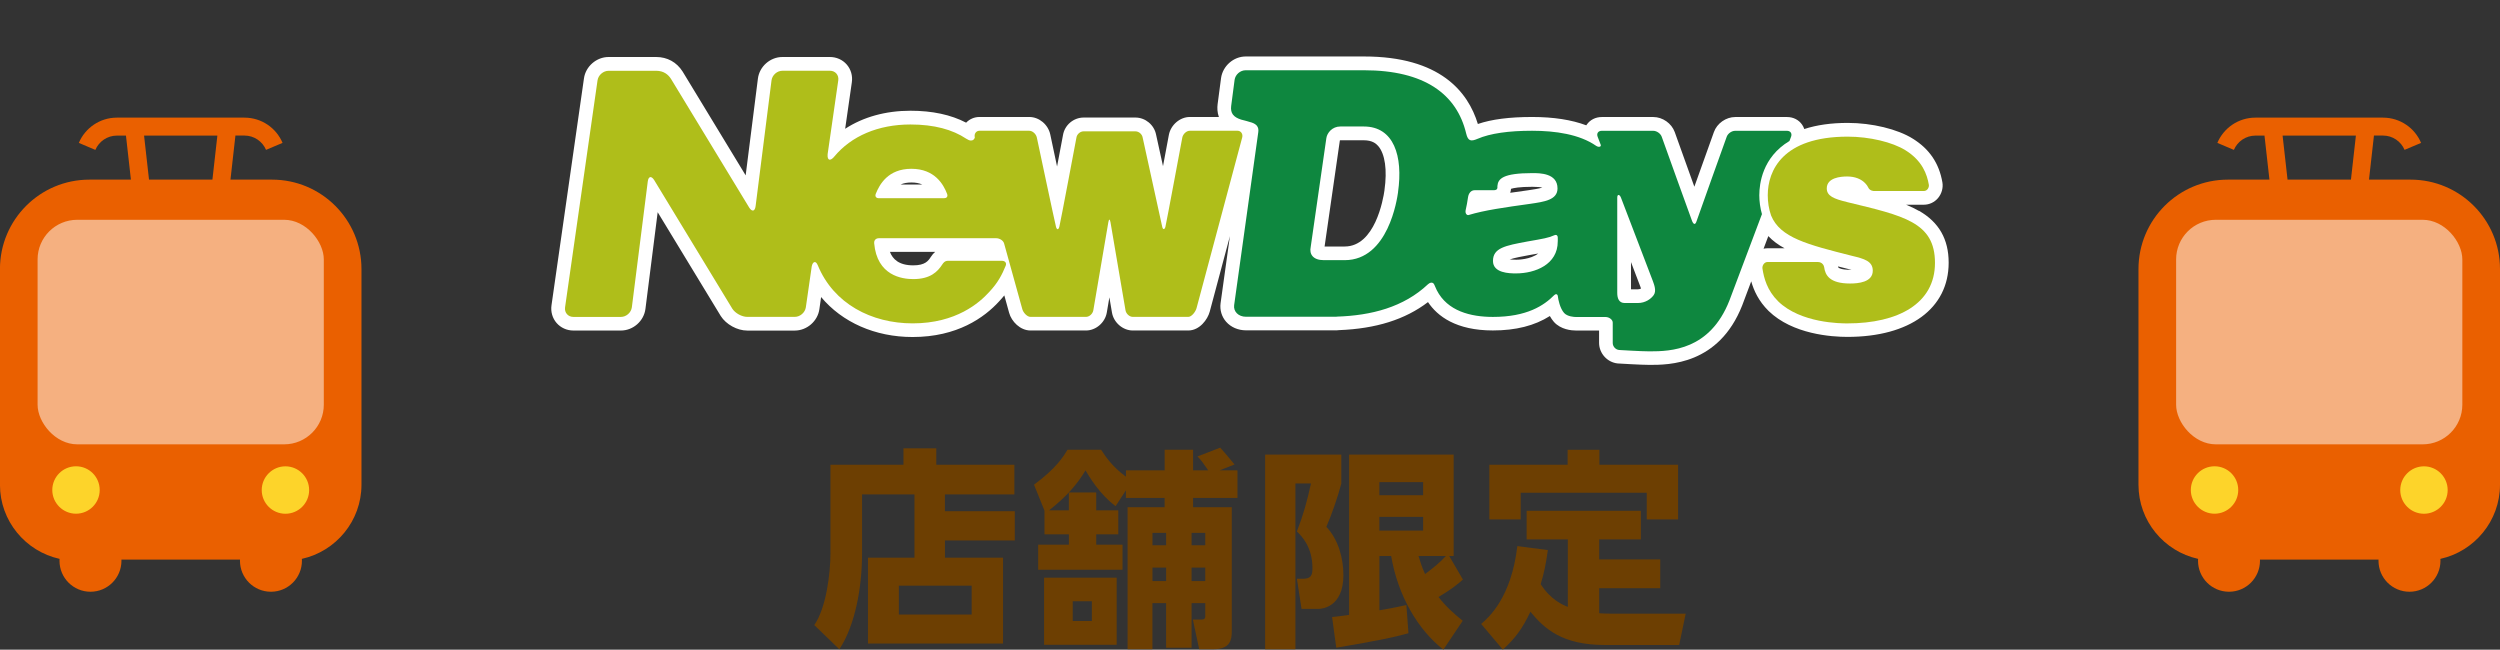<?xml version="1.0" encoding="UTF-8"?><svg id="_レイヤー_2" xmlns="http://www.w3.org/2000/svg" viewBox="0 0 620.59 161.27"><rect x="0" y="0" width="620.59" height="161.27" fill="#333333" stroke="none"/><defs><style>.cls-1{fill:#afbe1a;}.cls-2{fill:#fff;}.cls-3{fill:#fdd42a;}.cls-4{fill:#ea6000;}.cls-5{fill:none;}.cls-6{fill:#0e873f;}.cls-7{fill:#6d3f02;}.cls-8{opacity:.5;}</style></defs><g id="_デザイン"><path class="cls-4" d="M67.52,44.59h-10.31l1.23-10.94h2.25c2.41,0,4.47,1.47,5.35,3.55l4.1-1.73h0c-1.55-3.69-5.2-6.27-9.46-6.27h-31.66c-4.25,0-7.9,2.59-9.45,6.27l4.1,1.74c.89-2.09,2.95-3.55,5.35-3.55h2.25l1.23,10.93h-10.31c-12.26,0-22.2,9.94-22.2,22.2v53.54c0,9,6.34,16.53,14.8,18.4,0,.16-.02.31-.02.47,0,4.25,3.44,7.69,7.69,7.69s7.69-3.44,7.69-7.69c0-.1-.01-.19-.01-.28h29.44c0,.09-.01.19-.01.28,0,4.25,3.44,7.69,7.69,7.69s7.69-3.44,7.69-7.69c0-.16-.01-.31-.02-.47,8.45-1.87,14.8-9.4,14.8-18.4v-53.54c0-12.26-9.94-22.2-22.2-22.2ZM53.96,33.65l-1.23,10.94h-15.74l-1.23-10.93h18.2Z"/><g class="cls-8"><rect class="cls-2" x="9.33" y="54.56" width="71.05" height="55.74" rx="9.84" ry="9.84"/></g><path class="cls-3" d="M12.98,121.64c0-3.25,2.64-5.89,5.89-5.89s5.88,2.63,5.88,5.89-2.64,5.88-5.88,5.88-5.89-2.64-5.89-5.88Z"/><path class="cls-3" d="M70.85,127.53c-3.25,0-5.88-2.64-5.88-5.88s2.64-5.89,5.88-5.89,5.89,2.63,5.89,5.89-2.64,5.88-5.89,5.88Z"/><path class="cls-4" d="M598.38,44.59h-10.31l1.23-10.94h2.25c2.41,0,4.47,1.47,5.35,3.55l4.1-1.73h0c-1.55-3.69-5.2-6.27-9.46-6.27h-31.66c-4.25,0-7.9,2.59-9.45,6.27l4.1,1.74c.89-2.09,2.95-3.55,5.35-3.55h2.25l1.23,10.93h-10.31c-12.26,0-22.2,9.94-22.2,22.2v53.54c0,9,6.34,16.53,14.8,18.4,0,.16-.02.31-.02.47,0,4.25,3.44,7.69,7.69,7.69s7.69-3.44,7.69-7.69c0-.1-.01-.19-.01-.28h29.44c0,.09-.01.19-.01.28,0,4.25,3.44,7.69,7.69,7.69s7.69-3.44,7.69-7.69c0-.16-.01-.31-.02-.47,8.45-1.87,14.8-9.4,14.8-18.4v-53.54c0-12.26-9.94-22.2-22.2-22.2ZM584.82,33.65l-1.23,10.94h-15.74l-1.23-10.93h18.2Z"/><g class="cls-8"><rect class="cls-2" x="540.19" y="54.56" width="71.05" height="55.74" rx="9.84" ry="9.84"/></g><path class="cls-3" d="M543.84,121.64c0-3.25,2.64-5.89,5.89-5.89s5.88,2.63,5.88,5.89-2.64,5.88-5.88,5.88-5.89-2.64-5.89-5.88Z"/><path class="cls-3" d="M601.71,127.53c-3.25,0-5.88-2.64-5.88-5.88s2.64-5.89,5.88-5.89,5.89,2.63,5.89,5.89-2.64,5.88-5.89,5.88Z"/><path class="cls-7" d="M234.57,126.9h17.34v7.26h-17.34v4.28h14.42v21.31h-33.53v-21.31h11.54v-15.72h-13.01v14.89c0,7.83-1.62,17.55-5.64,23.56l-6.22-6.01c3.03-4.33,4.02-13.11,4.02-17.81v-21.99h18.12v-4.07h8.15v4.07h19.38v7.37h-17.24v4.18ZM241.2,145.39h-18.07v7.16h18.07v-7.16Z"/><path class="cls-7" d="M259.29,126.79l-2.61-6.48c5.54-4.07,7.36-7.05,8.3-8.67h8.36c.89,1.36,2.56,4.07,6.16,6.69v-1.57h9.61v-5.12h7.05v5.12h3.76c-1.41-2.04-1.51-2.25-2.66-3.45l5.64-2.19c.52.52,2.4,2.77,3.55,4.18l-3.71,1.46h4.44v6.84h-11.02v2.3h9.61v30.71c0,2.09-.26,4.54-4.54,4.54h-3.55l-1.57-7.36h2.19c.68,0,.89-.31.89-.78v-3.29h-3.4v11.07h-6.32v-11.07h-3.4v11.44h-6.16v-35.26h9.19v-2.3h-9.61v-1.88l-2.56,3.92c-4.07-3.03-6.63-7.47-7.47-8.88-2.19,3.71-5.01,6.74-9.04,9.92h4.91v-4.44h6.79v4.44h5.48v5.96h-5.48v2.56h6.53v6.22h-20.94v-6.22h7.63v-2.56h-6.06v-5.85ZM277.2,143.4v16.66h-18.02v-16.66h18.02ZM271.04,149.25h-4.75v4.91h4.75v-4.91ZM289.48,132.28h-3.4v3.08h3.4v-3.08ZM289.48,140.9h-3.4v3.34h3.4v-3.34ZM299.19,132.28h-3.4v3.08h3.4v-3.08ZM299.19,140.9h-3.4v3.34h3.4v-3.34Z"/><path class="cls-7" d="M314.05,112.85h18.91v7.21c-.94,3.5-2.4,7.73-3.71,10.71,2.93,3.13,4.23,7.68,4.23,12.01,0,8.1-5.54,8.36-6.11,8.36h-4.28l-1.15-7.47h1.46c1.88,0,2.4-.68,2.4-2.61,0-5.28-2.61-7.89-3.86-9.14,1.62-4.18,2.51-7.47,3.5-11.91h-3.87v41.16h-7.52v-48.31ZM330.66,153.17c1.1-.1,1.93-.21,4.23-.52v-39.8h25.96v25.17h-1.1l3.4,5.85c-1.31,1.15-2.82,2.4-6.06,4.33,1.93,2.46,3.76,4.07,6.01,5.9l-4.81,7.16c-6.32-4.96-11.28-13.37-12.95-23.24h-2.92v13.48c3.97-.68,5.22-.99,6.69-1.31l.52,7c-3.97,1.1-7.36,1.78-17.92,3.6l-1.04-7.63ZM342.41,119.69v3.24h10.86v-3.24h-10.86ZM342.41,128.31v3.4h10.86v-3.4h-10.86ZM352.13,138.02c.42,1.41.78,2.61,1.62,4.49,1.93-1.46,3.6-2.77,5.17-4.49h-6.79Z"/><path class="cls-7" d="M389.2,133.9h-10.24v-7.1h28.36v7.1h-10.34v4.96h15.15v7.16h-15.15v6.21c.89.05,1.41.1,2.82.1h18.65l-1.62,7.78h-18.44c-10.6,0-14.99-4.02-18.49-8.25-1.98,4.18-3.71,6.53-6.84,9.4l-5.38-6.37c1.93-1.67,7.47-6.53,8.98-19.33l7.57.99c-.52,3.76-.99,5.85-1.78,8.46,2.51,3.92,5.54,5.17,6.74,5.64v-16.77ZM397.03,111.65v3.71h19.53v13.58h-7.78v-6.63h-31.29v6.63h-7.78v-13.58h19.43v-3.71h7.89Z"/><path class="cls-2" d="M476.4,52.38c-.98-.57-2.07-1.08-3.24-1.56h4.39c1.36,0,2.65-.6,3.53-1.64.91-1.08,1.32-2.52,1.1-3.87-.81-4.76-3.22-8.32-7.34-10.88-3.79-2.38-10.13-3.92-16.16-3.92-4.11,0-7.71.51-10.79,1.52-.13-.38-.3-.74-.54-1.08-.83-1.21-2.2-1.9-3.74-1.9h-12.86c-2.3,0-4.53,1.57-5.3,3.74-.69,1.93-2.98,8.31-4.85,13.56-1.51-4.2-3.39-9.44-4.87-13.57-.78-2.16-3.01-3.73-5.31-3.73h-12.79c-1.55,0-2.92.69-3.75,1.9-.04.05-.07.11-.11.16-3.64-1.37-8.13-2.07-13.43-2.07-5.63,0-10.07.57-13.48,1.74-2.43-7.99-9.39-16.76-28.24-16.76h-29.39c-3.01,0-5.69,2.34-6.12,5.35,0,0-.85,6.52-.86,6.53-.1.85-.1,1.99.32,3.14h-7.22c-2.42,0-4.7,1.94-5.19,4.41,0,.01-.95,5.1-1.46,7.8-.75-3.42-1.42-6.46-1.71-7.78-.46-2.45-2.65-4.29-5.14-4.29h-12.84c-2.53,0-4.73,1.87-5.14,4.37-.44,2.31-.95,5.05-1.47,7.78-.59-2.75-1.17-5.53-1.68-7.93-.53-2.49-2.77-4.36-5.21-4.36h-12.37c-1.27,0-2.45.51-3.31,1.41-3.77-1.97-8.41-2.96-13.82-2.96-6.18,0-11.74,1.56-16.21,4.48l1.66-11.56c.23-1.6-.23-3.2-1.27-4.39-1.03-1.19-2.55-1.87-4.17-1.87h-11.8c-3.03,0-5.7,2.35-6.08,5.36l-3.04,24.02s-15.64-25.75-15.65-25.77c-1.48-2.33-3.81-3.61-6.57-3.61h-11.81c-3,0-5.69,2.33-6.11,5.3l-8.06,56.33c-.23,1.6.23,3.2,1.26,4.39,1.03,1.19,2.55,1.88,4.17,1.88h11.81c3.03,0,5.7-2.36,6.08-5.36l3.04-24.01s15.64,25.75,15.66,25.77c1.33,2.09,4.09,3.61,6.57,3.61h11.8c3.01,0,5.69-2.33,6.11-5.3l.43-3.02c5.21,6.25,13.37,9.92,22.71,9.92,11.07,0,17.79-4.81,21.49-8.86.47-.5.89-.99,1.28-1.47.42,1.51.82,2.99,1.19,4.31.59,2.16,2.74,4.4,5.31,4.4h13.77c2.47,0,4.74-1.96,5.17-4.46l.64-3.77.64,3.77c.43,2.5,2.7,4.46,5.17,4.46h13.77c2.82,0,4.81-2.74,5.33-4.68l5.01-18.75-2.32,16.67c-.22,1.67.28,3.34,1.38,4.59,1.19,1.36,2.99,2.13,4.93,2.13h22.52c.19,0,.39-.02.58-.05,9.17-.35,16.43-2.64,22.08-6.96,2.33,3.49,6.95,7.04,16.12,7.04,5.68,0,10.35-1.18,14.13-3.58.28.51.61,1,1,1.45,1.73,1.94,4.41,2.15,5.49,2.15h5.73v3.05c0,2.6,2.02,4.85,4.61,5.12.05,0,.1,0,.15.01.23.01,5.67.35,7.78.35,4.7,0,17.17,0,22.99-14.77,0,0,.97-2.59,2.24-5.97.64,2.28,1.84,4.91,4.3,7.34,5.98,5.82,15.68,6.45,19.57,6.45,15.51,0,25.14-7.06,25.14-18.42,0-5.82-2.4-10.03-7.34-12.87M226.24,45.3c1.04,0,1.93.16,2.69.5h-5.36c.76-.34,1.64-.5,2.67-.5M231.07,63.77c-.61.94-1.36,2.1-4.37,2.1-3.57,0-5.11-1.56-5.79-3.35h11.23c-.37.32-.74.73-1.07,1.25M343.68,47.22c-.33,2.33-2.38,13.97-9.88,13.97h-4.99l3.79-26.32c.04-.05.08-.05.11-.05h5.83c2.1,0,3.05.82,3.58,1.43,1.7,1.96,2.27,5.96,1.55,10.98M376.31,64.47c-.66,0-1.16-.03-1.54-.07,1.17-.4,3.21-.78,4.91-1.09,0,0,1.77-.31,2.16-.38-1.9,1.49-5.04,1.55-5.54,1.55M379.54,47.2l-.18.03c-1.54.21-3.03.42-4.47.63.1-.31.17-.64.2-.99.6-.19,2.05-.5,5.32-.5,1.28,0,2.02.09,2.45.2-.88.27-2.35.49-3.32.63M406.57,71.82h-1.7v-6.76c1.26,3.31,2.16,5.66,2.25,5.9l.04.1c.05.15.13.36.2.56-.19.11-.45.2-.78.2M438.76,61.63c-.33,0-.66.04-.98.11.42-1.11.82-2.18,1.18-3.13,1.11,1.18,2.45,2.16,4.03,3.02h-4.23ZM456.25,66.13c.88.23,1.79.46,2.73.69.18.04.39.09.62.15-.11,0-.22,0-.34,0-2.18,0-2.81-.46-2.87-.52-.05-.04-.1-.15-.14-.33"/><path class="cls-1" d="M307.21,32.46h-11.86c-.85,0-1.69.83-1.86,1.68,0,0-3.98,21.35-4.19,22.15-.21.81-.66.72-.8-.01-.09-.45-4.85-22.13-4.85-22.13-.14-.85-.95-1.55-1.81-1.55h-12.84c-.85,0-1.66.7-1.79,1.55,0,0-4.01,21.31-4.24,22.13-.23.82-.6.8-.82.07-.22-.73-4.77-22.22-4.77-22.22-.18-.84-1.03-1.67-1.88-1.67h-12.37c-.85,0-1.37.82-1.14,1.65,0,0-.33,1.52-2.15.31-3.37-2.25-7.93-3.52-13.84-3.52-8,0-14.69,2.88-18.92,7.99-.9,1.09-1.77,1.09-1.63-.63l2.64-18.32c.19-1.31-.74-2.38-2.06-2.38h-11.8c-1.32,0-2.54,1.07-2.71,2.39l-3.95,31.22c-.17,1.31-.88,1.47-1.59.36l-19.4-31.93c-.71-1.12-1.85-2.03-3.69-2.03h-11.81c-1.32,0-2.56,1.07-2.75,2.38l-8.06,56.34c-.19,1.31.74,2.38,2.06,2.38h11.81c1.32,0,2.54-1.07,2.71-2.39l3.95-31.22c.16-1.31.88-1.47,1.59-.36l19.4,31.93c.71,1.12,2.37,2.03,3.7,2.03h11.8c1.32,0,2.56-1.07,2.75-2.38l1.46-10.14c.21-1.13.96-1.62,1.51-.28,3.93,9.55,13.34,14.41,23.54,14.41,10.84,0,16.61-5.15,18.99-7.77,2.2-2.33,3.23-4.38,4.11-6.54.25-.62-.07-1.22-.95-1.22h-13.4c-.79,0-1.18.58-1.38.89-1.14,1.75-2.89,3.65-7.22,3.65-2.79,0-9-.84-9.7-8.92-.04-.39.13-1.23,1.2-1.23h29.06c.92,0,1.77.59,1.98,1.26.21.67,4.54,16.37,4.54,16.37.23.83,1.17,1.9,2.03,1.9h13.77c.86,0,1.67-.78,1.82-1.63l3.73-21.87c.15-.85.38-.85.53,0l3.73,21.87c.15.85.96,1.63,1.82,1.63h13.77c.85,0,1.82-1.32,2.04-2.16l11.34-42.39c.22-.83-.3-1.65-1.15-1.65M234.37,49.2h-16.26c-.56,0-.98-.4-.71-1.09.92-2.29,3.02-6.21,8.84-6.21s7.99,3.93,8.86,6.22c.28.75-.18,1.08-.73,1.08"/><path class="cls-6" d="M436.73,48.33c0-2.63.73-9.29,7.48-13.33l.4-1.06c.3-.81-.15-1.47-1.02-1.47h-12.86c-.87,0-1.81.67-2.1,1.48,0,0-7.19,20.04-7.49,20.98-.3.93-.72.84-1.1-.05-.22-.51-7.54-20.93-7.54-20.93-.29-.81-1.24-1.48-2.11-1.48h-12.79c-.87,0-1.32.66-1.01,1.47,0,0,.28.73.76,1.98.2.52-.48.73-1.15.27-4.12-2.86-10.11-3.73-15.88-3.73s-10.39.64-13.56,2.01c-1.62.69-2.35.57-2.8-1.32-2.32-9.78-10.36-15.71-25.36-15.71h-29.39c-1.33,0-2.56,1.07-2.74,2.39l-.85,6.49c-.21,1.78.55,2.75,2.47,3.37,0,0,1.88.47,2.63.73,1.17.4,1.82,1.08,1.63,2.39l-5.99,42.94c-.21,1.57,1.05,2.88,2.94,2.88h22.52v-.03c8.58-.27,16.63-2.34,22.66-8.04.44-.42,1.22-.66,1.55.08.37.83.63,1.4.63,1.4,2.64,5.17,8.38,6.63,13.94,6.63,8.43,0,12.66-2.82,15.23-5.42.31-.31.83-.37.9.37.07.73.53,2.93,1.53,4.06.82.92,2.53,1.01,2.95,1.01h7.33c.92,0,1.8.66,1.8,1.39v5.06c0,.87.7,1.65,1.57,1.74,0,0,5.54.34,7.57.34,5.27,0,14.98-.31,19.82-12.61l8.08-21.46c-.43-1.47-.66-3.14-.66-4.81M347.05,47.7c-.25,1.71-2.42,16.88-13.25,16.88h-5.18c-2.62,0-3.67-1.43-3.25-3.32l3.88-26.98c.19-1.31,1.47-2.88,3.46-2.88h5.83c7.47,0,9.78,7.32,8.5,16.29M364.54,53.38c-.37.11-.93-.36-.69-1.32.2-.78.41-2.04.57-3.11.14-.97.74-1.72,1.6-1.73,2.33-.03,4.32,0,4.74,0,1.13,0,.93-.69.95-1.03.14-1.79,1.3-3.22,8.7-3.22,1.83,0,6.22,0,6.22,3.81,0,2.88-3.36,3.31-6.8,3.82-6.26.87-11.37,1.59-15.28,2.78M386.69,59.95c0,5.69-5.56,7.92-10.38,7.92-1.61,0-5.7-.07-5.7-3.09,0-3.24,3.07-3.81,8.48-4.82,4.2-.74,5.18-.88,6.75-1.56.51-.22.82.05.85.46.03.41,0,1.1,0,1.1M410.51,73.25c-.66.94-2.05,1.97-3.94,1.97,0,0-3.24,0-3.25,0-1.48,0-1.86-1.21-1.86-2.53v-23.62c0-.98.62-.82.93.01,3.68,9.62,7.78,20.34,7.92,20.72.33.91.92,2.43.2,3.45"/><path class="cls-1" d="M458.52,50.16c-3.29-.79-5.05-1.51-5.05-3.39,0-2.67,3.44-2.96,5.05-2.96,4.08,0,5.22,2.69,5.22,2.69.41.96,1.52.92,1.52.92h12.28c.95,0,1.37-.98,1.27-1.54-.44-2.57-1.59-5.96-5.79-8.57-3.22-2.02-8.93-3.39-14.35-3.39-16.21,0-19.85,8.48-19.85,14.55,0,1.62.26,3.47.83,5.03,2.24,5.5,9,7.21,20.12,10.02,3,.72,5.12,1.3,5.12,3.68,0,2.89-3.66,3.18-5.64,3.18-5.1,0-6.17-2.09-6.43-4.07-.06-.43-.49-1.27-1.58-1.27h-12.49c-.76,0-1.34.84-1.25,1.59.36,2.41,1.17,5.47,3.89,8.16,5.63,5.49,15.66,5.49,17.2,5.49,12.59,0,21.74-4.91,21.74-15.02s-7.76-11.69-21.81-15.09"/><rect class="cls-5" x="118.84" y="0" width="382.92" height="104.65"/><rect class="cls-5" x="140.25" y="17.44" width="340.08" height="69.77"/></g></svg>